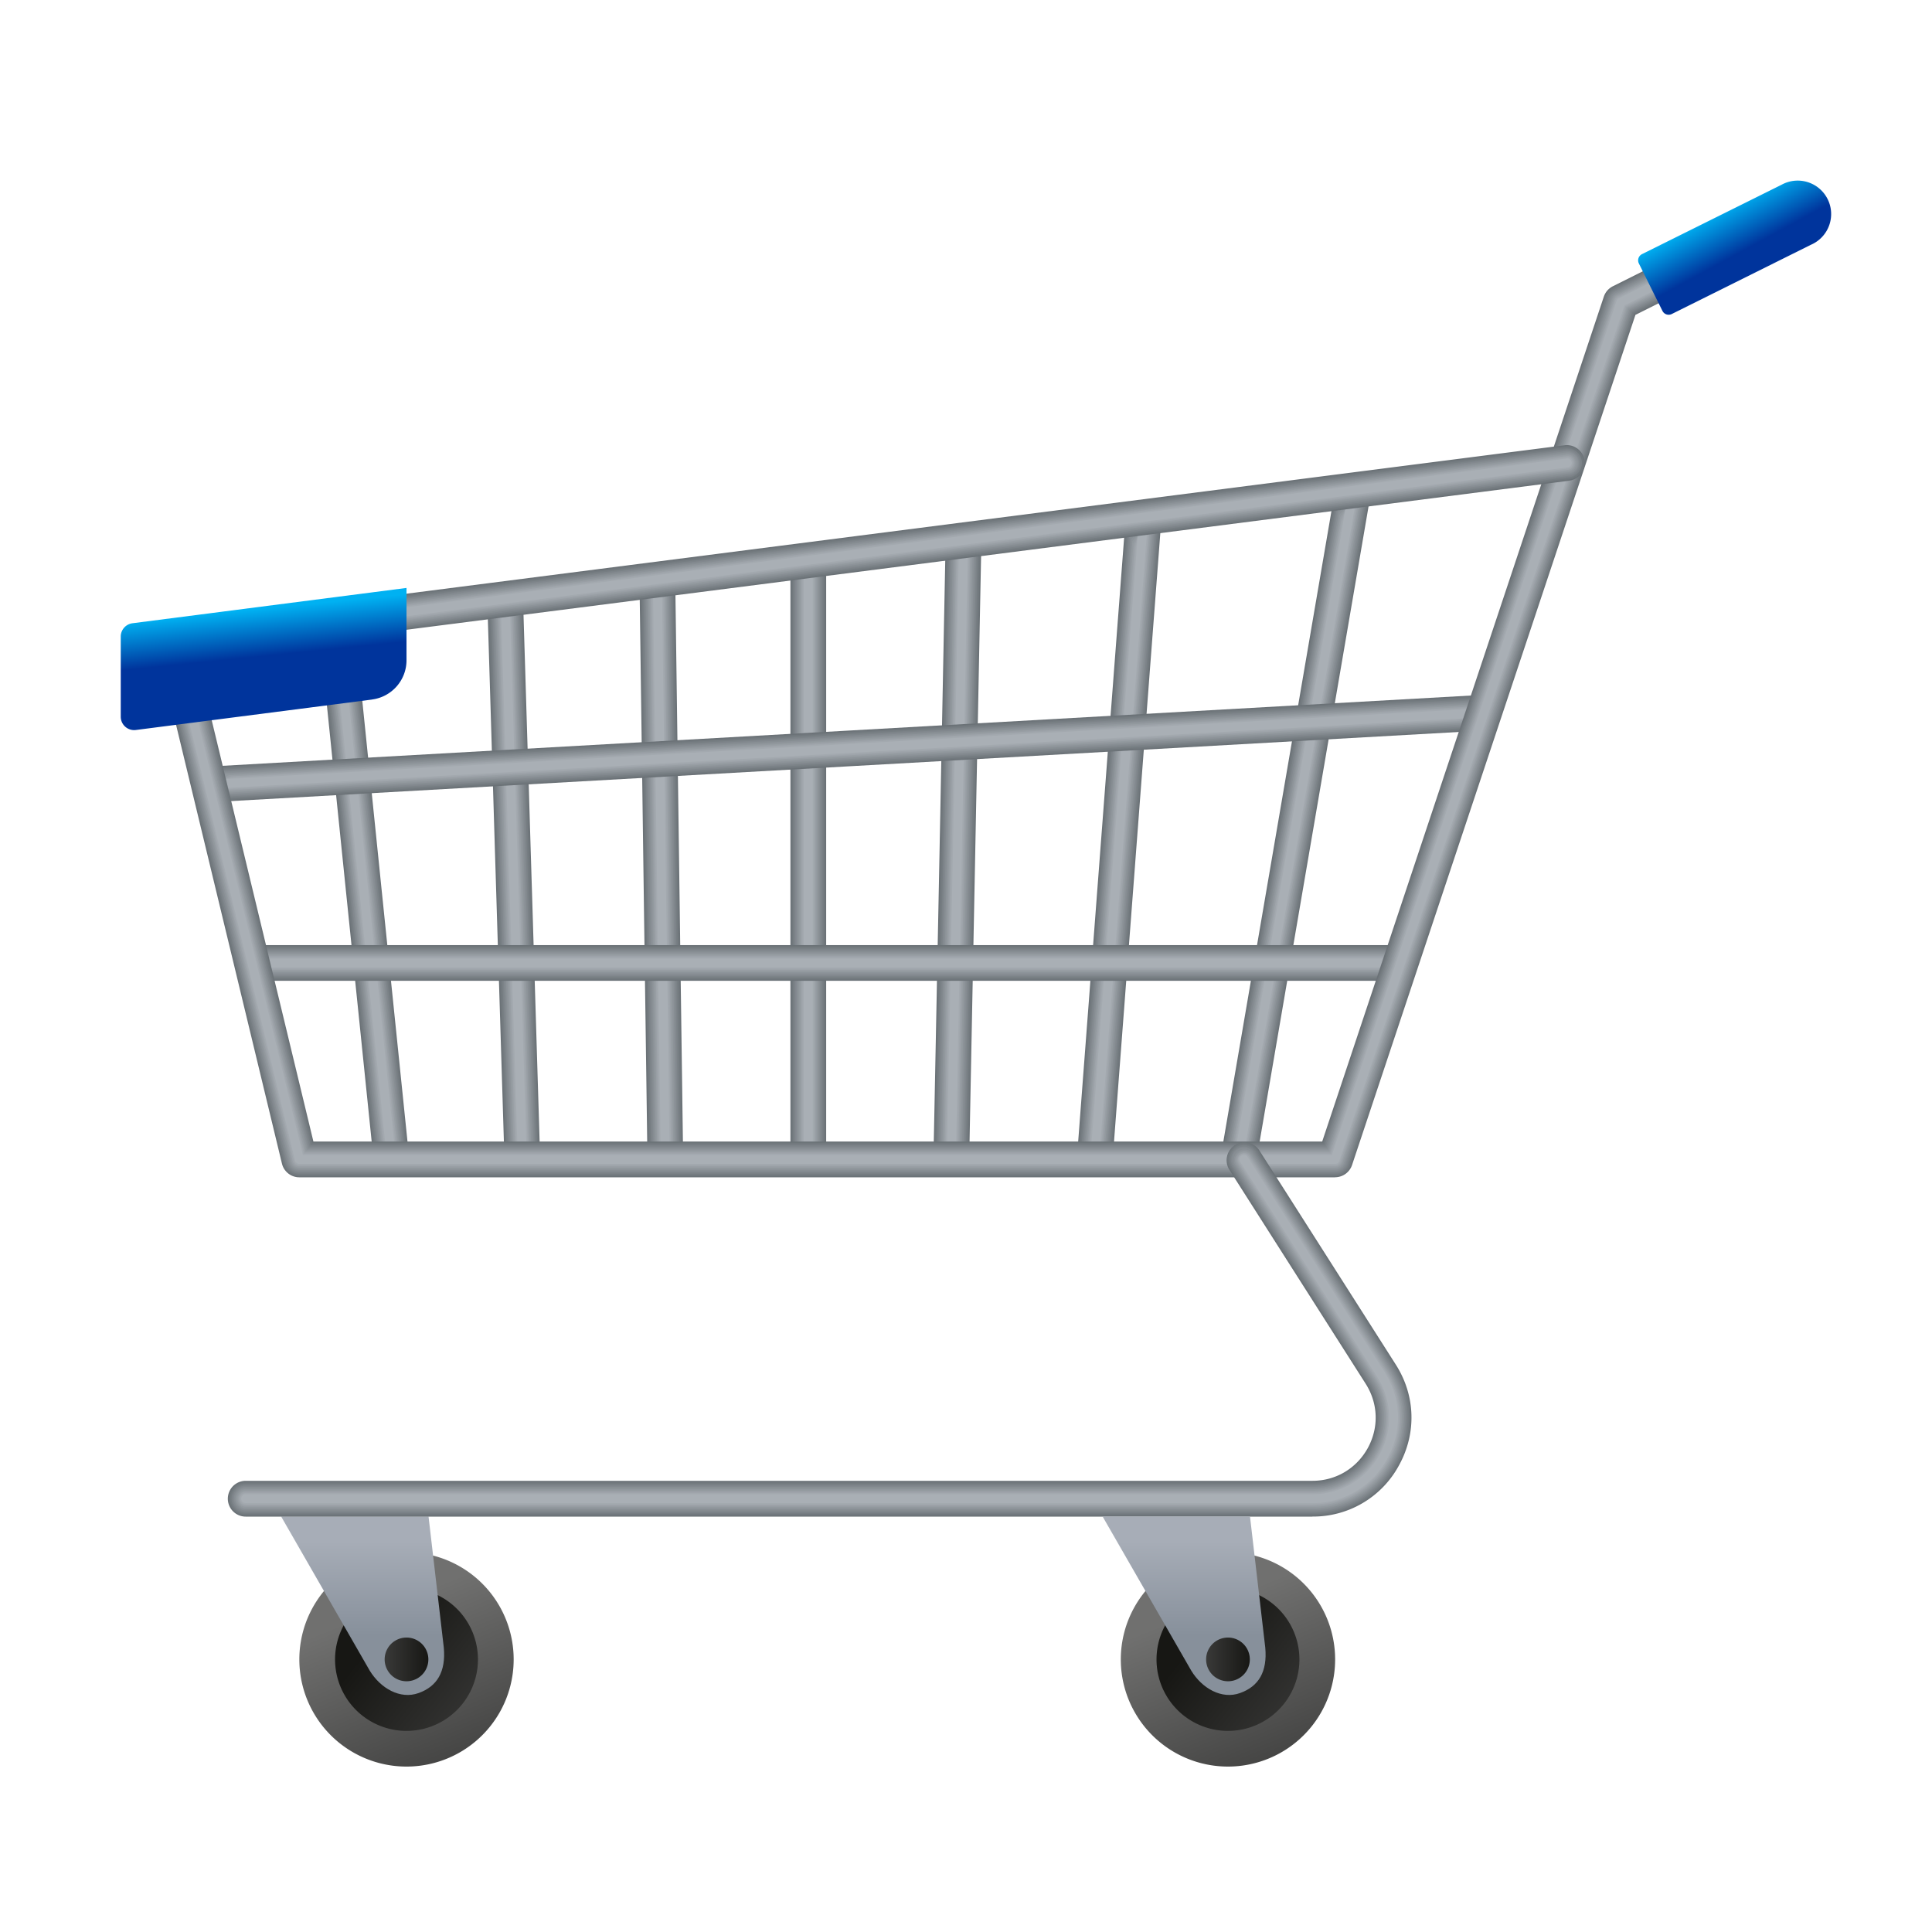 <svg width="32" height="32" viewBox="0 0 32 32" fill="none" xmlns="http://www.w3.org/2000/svg"><path d="M10.726 19.355l-.067-4.832-.066-4.831.296-.004.296-.004.066 4.832.066 4.831-.296.004-.295.004z" fill="#6B7277"/><path d="M10.62 9.685c.004 0 .276 0 .276.003l.27.02.065 4.808.065 4.749c0 .003-.002.09-.005.09-.004 0-.276 0-.276-.004l-.27-.02-.065-4.808-.065-4.749c0-.003.001-.09.005-.09z" fill="#71787D"/><path d="M10.647 9.678c.007 0 .255.002.255.01l.243.044.066 4.784.065 4.758c0 .007-.005.087-.013.088-.007 0-.255-.002-.255-.01l-.243-.044-.065-4.785-.066-4.757c0-.008.005-.088.013-.088z" fill="#767D82"/><path d="M10.674 9.67c.01 0 .235.007.235.018l.216.067.065 4.762.065 4.766c0 .01-.008.086-.019.086s-.235-.006-.236-.017l-.216-.068-.065-4.761-.065-4.766c0-.011.009-.086.02-.086z" fill="#7C8388"/><path d="M10.7 9.664c.014-.002.216.008.216.023l.189.091.065 4.738.065 4.774c0 .015-.011.085-.025.085-.015 0-.216-.009-.216-.023l-.19-.091-.065-4.738-.065-4.774c0-.016.012-.085.026-.085z" fill="#82888E"/><path d="M10.727 9.656c.018-.001.196.013.196.031l.162.115.065 4.714.066 4.783c0 .018-.015.083-.033.083-.018 0-.195-.013-.195-.03l-.163-.116-.064-4.714-.066-4.782c0-.018.014-.084.032-.084z" fill="#878E93"/><path d="M10.754 9.65c.021-.002.175.015.176.037l.136.14.065 4.69.066 4.791c0 .023-.018.082-.04.082-.021 0-.175-.016-.175-.038l-.136-.139-.065-4.69-.065-4.791c-.002-.023.016-.083.038-.083z" fill="#8D9399"/><path d="M10.78 9.642c.026-.002.156.02.156.045l.11.163.064 4.667.066 4.8c0 .025-.02.08-.046.08s-.155-.019-.155-.045l-.11-.162-.064-4.668-.066-4.799c0-.026.02-.08.046-.08z" fill="#92999E"/><path d="M10.808 9.635c.028-.002.135.022.135.052l.084.187.063 4.644.066 4.807c0 .03-.023.079-.053.08-.03 0-.135-.023-.135-.053l-.083-.186-.063-4.644-.067-4.808c0-.03.023-.078.053-.079z" fill="#989EA4"/><path d="M10.835 9.628c.031-.003.114.026.115.059l.057.21.063 4.62.066 4.816c0 .034-.026.077-.06.078-.034 0-.114-.026-.115-.059l-.057-.21-.063-4.62-.066-4.816c0-.034.026-.077.06-.078z" fill="#9EA4AA"/><path d="M10.861 9.621c.035-.003.095.028.095.066l.03.234.063 4.597.066 4.824c.001.037-.03.076-.066.076h-.001c-.037 0-.094-.029-.094-.066l-.03-.234-.063-4.597-.066-4.824c0-.037.03-.075.066-.076z" fill="#A3A9AF"/><path d="M11.021 19.425a.074.074 0 01-.074-.073l-.066-4.831-.066-4.831c0-.041.033-.075.073-.076.038-.003.074.032.075.073l.066 4.832.066 4.831c0 .04-.032.075-.072.075h-.002z" fill="#A9AFB5"/><path d="M13.684 9.263h-.592v10.088h.592V9.263z" fill="#6B7277"/><path d="M13.112 9.263a6.976 6.976 0 01.552 0v10.088a7.073 7.073 0 01-.552 0V9.263z" fill="#71787D"/><path d="M13.132 9.263a2.7 2.7 0 01.256-.014c.008 0 .255.006.255.014v10.088c0 .008-.248.014-.255.014-.008 0-.256-.006-.256-.014V9.263z" fill="#767D82"/><path d="M13.152 9.263c0-.011.225-.02.236-.02.011 0 .235.009.235.02v10.088c0 .011-.224.02-.235.02-.011 0-.236-.009-.236-.02V9.263z" fill="#7C8388"/><path d="M13.172 9.263c0-.015.2-.027.216-.027.015 0 .215.012.215.027v10.088c0 .015-.2.027-.215.027-.016 0-.216-.012-.216-.027V9.263z" fill="#82888E"/><path d="M13.193 9.263c0-.019.176-.034.195-.034.019 0 .195.015.195.034v10.088c0 .02-.176.034-.195.034-.02 0-.195-.015-.195-.034V9.263z" fill="#878E93"/><path d="M13.213 9.263c0-.022.153-.04.175-.04.022 0 .174.018.174.04v10.088c0 .023-.152.04-.174.04-.022 0-.175-.017-.175-.04V9.263z" fill="#8D9399"/><path d="M13.233 9.263c0-.026.129-.047.155-.047.026 0 .154.02.154.047v10.088c0 .026-.128.047-.154.047-.026 0-.155-.02-.155-.047V9.263z" fill="#92999E"/><path d="M13.254 9.263c0-.03.104-.054.134-.054.03 0 .134.024.134.054v10.088c0 .03-.105.054-.134.054-.03 0-.134-.024-.134-.054V9.263z" fill="#989EA4"/><path d="M13.274 9.263c0-.034.08-.06.114-.06s.114.027.114.06v10.088c0 .034-.08.06-.114.06s-.114-.027-.114-.06V9.263z" fill="#9EA4AA"/><path d="M13.294 9.263c0-.037.056-.067.094-.067.037 0 .094.03.094.067v10.088c0 .038-.057.068-.094.068s-.094-.03-.094-.068V9.263z" fill="#A3A9AF"/><path d="M13.388 19.425a.074.074 0 01-.074-.074V9.263a.074.074 0 01.148 0v10.088a.074.074 0 01-.074.074z" fill="#A9AFB5"/><path d="M8.36 19.36l-.144-4.676-.143-4.675.296-.01.296-.009.143 4.676.143 4.676-.296.01-.296.009z" fill="#6B7277"/><path d="M8.1 10c.004 0 .275-.005.275-.001l.27.015.143 4.653.14 4.592c0 .004 0 .091-.004.091-.003 0-.275.005-.275.002l-.27-.016-.143-4.652-.14-4.593c0-.003 0-.09.004-.09z" fill="#71787D"/><path d="M8.126 9.993c.008 0 .256-.002.256.005l.244.04.142 4.63.14 4.6a.335.335 0 01-.01.088c-.007 0-.256.002-.256-.005l-.244-.04-.142-4.629-.14-4.6c0-.007.003-.088.01-.089z" fill="#767D82"/><path d="M8.153 9.986c.011 0 .235.002.235.013l.217.064.142 4.605.141 4.61c0 .01-.006.086-.018.087-.01 0-.235-.002-.235-.013l-.217-.064-.141-4.606-.142-4.609c0-.01.007-.087.018-.087z" fill="#7C8388"/><path d="M8.18 9.978c.016 0 .215.006.215.02l.192.088.14 4.582.141 4.618c0 .015-.01.086-.024.086h-.001c-.015 0-.215-.005-.215-.02l-.191-.088-.14-4.582-.142-4.617c0-.016.01-.086.025-.087z" fill="#82888E"/><path d="M8.206 9.97h.001c.019 0 .194.01.195.028l.165.113.14 4.558.142 4.626c0 .019-.013.084-.031.085h-.001c-.019 0-.194-.01-.195-.028l-.165-.113-.14-4.558-.142-4.626c0-.018.013-.084.031-.084z" fill="#878E93"/><path d="M8.233 9.963h.001c.022 0 .174.013.175.035l.139.137.139 4.535.142 4.635c0 .022-.016.082-.038.083h-.002c-.021 0-.173-.013-.174-.035l-.139-.137-.14-4.535-.141-4.635c0-.022.015-.083.038-.083z" fill="#8D9399"/><path d="M8.26 9.956h.001c.026 0 .154.017.155.042l.112.161.138 4.512.142 4.642c.001.026-.018.081-.044.082h-.002c-.025 0-.154-.017-.154-.042l-.112-.162-.139-4.51-.142-4.644c0-.026.018-.08.044-.081z" fill="#92999E"/><path d="M8.286 9.948h.002c.029 0 .134.02.134.05l.087.186.137 4.487.142 4.651c0 .03-.021.08-.051.08h-.002c-.029 0-.134-.02-.134-.049l-.087-.186-.137-4.488-.142-4.65c-.001-.03.022-.08.051-.08z" fill="#989EA4"/><path d="M8.313 9.94h.002c.033 0 .113.025.114.057l.06.21.137 4.464.143 4.66c.001.033-.024.078-.058.079h-.002c-.033 0-.113-.024-.114-.057l-.06-.21-.137-4.464-.143-4.66c0-.033.025-.077.058-.079z" fill="#9EA4AA"/><path d="M8.34 9.933h.002c.036 0 .093.028.094.064l.035.235.136 4.44.143 4.667c.001.038-.028.077-.065.078h-.003c-.036 0-.092-.028-.094-.065l-.034-.234-.136-4.44-.143-4.668c-.001-.037.028-.076.065-.077z" fill="#A3A9AF"/><path d="M8.655 19.425a.074.074 0 01-.074-.071l-.143-4.676-.143-4.676a.074.074 0 01.072-.076h.002c.04 0 .073.032.074.071l.143 4.676.143 4.676a.074.074 0 01-.071.076h-.003z" fill="#A9AFB5"/><path d="M6.2 19.333l-.464-4.516-.463-4.516.59-.039.462 4.516.464 4.516-.59.04z" fill="#6B7277"/><path d="M5.3 10.293c.003 0 .114-.005.115-.001l.43.01.436 4.239.026.26.452 4.406a.75.75 0 01.003.095c-.004 0-.112.004-.112 0l-.435-.01-.434-4.236-.028-.262-.45-4.405a.76.76 0 01-.004-.096z" fill="#71787D"/><path d="M5.325 10.285c.008 0 .112-.002.113.006l.392.052.433 4.223.026.257.451 4.394c0 .008.004.093-.004.094h-.001c-.007 0-.108 0-.108-.006l-.396-.053-.433-4.22-.027-.26-.45-4.393c0-.008-.003-.094.004-.094z" fill="#767D82"/><path d="M5.351 10.276c.012.002.108.002.11.013l.353.094.432 4.208.026.255.45 4.381c0 .012 0 .092-.011.093h-.002c-.01 0-.104-.003-.105-.013l-.357-.095-.43-4.205-.027-.258-.45-4.38c0-.011 0-.092.011-.093z" fill="#7C8388"/><path d="M5.377 10.268c.016.001.104.005.106.02l.315.135.43 4.193.026.253.448 4.369c.002.014-.003.089-.017.09h-.002c-.014 0-.1-.006-.101-.02l-.318-.137-.43-4.19-.026-.255-.448-4.368c-.002-.015.002-.09.017-.09z" fill="#82888E"/><path d="M5.403 10.26c.02.002.1.008.103.026l.276.177.429 4.179.025.25.447 4.356c.002.018-.007.087-.025.088h-.002c-.018 0-.096-.01-.098-.027l-.279-.178-.427-4.175-.026-.253-.447-4.355c-.002-.018.006-.088.024-.089z" fill="#878E93"/><path d="M5.43 10.251c.022.003.096.012.098.034l.237.218.427 4.164.026.247.445 4.344c.002.023-.01.086-.031.087h-.003c-.021 0-.092-.013-.094-.033l-.239-.221-.427-4.16-.026-.25-.445-4.343c-.002-.022.01-.086.031-.087z" fill="#8D9399"/><path d="M5.455 10.242c.028.004.093.015.096.04l.198.26.426 4.15.025.244.444 4.332c.003.026-.012.083-.038.085h-.004c-.024 0-.087-.016-.09-.04l-.2-.264-.425-4.144-.026-.247-.444-4.33c-.002-.026.013-.084.038-.086z" fill="#92999E"/><path d="M5.481 10.234c.031.003.09.018.092.048l.16.302.424 4.134.025.242.443 4.319c.003.03-.016.082-.046.084h-.003c-.029 0-.084-.02-.087-.048l-.162-.305-.423-4.13-.024-.245-.444-4.317c-.002-.03.016-.082.045-.084z" fill="#989EA4"/><path d="M5.507 10.226c.035.004.086.021.089.054l.12.343.423 4.12.025.239.442 4.306c.003.034-.019.08-.052.083H6.55c-.032 0-.08-.023-.084-.055l-.122-.346-.423-4.116-.024-.242-.442-4.304c-.003-.034.02-.08.052-.082z" fill="#9EA4AA"/><path d="M5.534 10.217c.038.004.08.024.085.061l.082.385.421 4.104.024.237.441 4.294c.004.037-.022.078-.06.08h-.004c-.035 0-.076-.026-.08-.061l-.083-.388-.42-4.1-.025-.24-.44-4.292c-.004-.037.022-.077.059-.08z" fill="#A3A9AF"/><path d="M6.497 19.387a.078.078 0 01-.077-.068l-.463-4.516-.463-4.517a.071.071 0 01.065-.078c.043.006.078.029.082.069l.463 4.516.464 4.516a.071.071 0 01-.067.079h-.004z" fill="#A9AFB5"/><path d="M16.05 19.357l-.296-.006-.296-.006.103-5.2.102-5.2.296.006.296.006-.103 5.2-.102 5.2z" fill="#6B7277"/><path d="M15.952 8.951c0-.003.271 0 .275 0h.001a.59.59 0 01.005.086l-.1 5.12-.103 5.177-.269.017c0 .004-.271.001-.275.001a.588.588 0 01-.006-.087l.1-5.12.102-5.176.27-.018z" fill="#71787D"/><path d="M15.945 8.95a3.5 3.5 0 01.256-.008c.007 0 .012.08.012.086l-.1 5.128-.102 5.154-.243.041c0 .007-.248.009-.255.009a.312.312 0 01-.013-.086l.1-5.128.102-5.154.243-.041z" fill="#767D82"/><path d="M15.939 8.95c0-.01.224-.015.235-.015.01 0 .018.074.018.086l-.1 5.135-.101 5.13-.217.065c0 .01-.224.016-.235.016-.01 0-.019-.074-.019-.086l.101-5.135.102-5.13.216-.065z" fill="#7C8388"/><path d="M15.931 8.95c0-.014.201-.022.215-.022.015 0 .026.069.026.084l-.1 5.144-.101 5.107-.19.089c0 .015-.2.022-.215.022-.015 0-.026-.068-.026-.084l.101-5.143.1-5.108.19-.088z" fill="#82888E"/><path d="M15.925 8.95c0-.018.176-.029.195-.029.02 0 .033.064.033.083l-.101 5.152-.1 5.084-.164.112c0 .019-.177.03-.195.03h-.001c-.018 0-.032-.064-.032-.083l.101-5.152.1-5.084.164-.112z" fill="#878E93"/><path d="M15.918 8.95c.001-.022.153-.037.175-.037h.001c.022.001.04.06.039.082l-.102 5.16-.1 5.06-.137.137c0 .022-.152.037-.174.037h-.002c-.021 0-.039-.06-.038-.082l.102-5.16.1-5.06.136-.137z" fill="#8D9399"/><path d="M15.911 8.95c.001-.025.13-.044.155-.044h.001c.026 0 .046.055.046.08l-.102 5.169-.099 5.038-.11.16c-.001.025-.13.044-.155.044h-.001c-.026 0-.046-.055-.046-.08l.102-5.169.099-5.038.11-.16z" fill="#92999E"/><path d="M15.905 8.95c0-.029.105-.05.134-.05h.001c.03 0 .053.048.052.079l-.101 5.175-.1 5.015-.084.184c0 .029-.104.05-.134.05h-.001c-.03 0-.053-.048-.052-.078l.102-5.176.098-5.015.085-.184z" fill="#989EA4"/><path d="M15.898 8.95c0-.032.08-.058.114-.058h.001c.033 0 .06.045.059.078l-.102 5.184-.098 4.992-.058.208c0 .032-.081.058-.114.058h-.002c-.033-.001-.059-.045-.058-.079l.102-5.183.098-4.992.058-.208z" fill="#9EA4AA"/><path d="M15.891 8.95c0-.037.058-.066.094-.066h.002c.037.001.066.04.066.077l-.103 5.192-.097 4.968-.032.231c0 .037-.057.065-.094.065h-.001c-.037 0-.067-.04-.066-.077l.102-5.191.098-4.968.031-.231z" fill="#A3A9AF"/><path d="M15.754 19.425h-.002a.074.074 0 01-.072-.076l.102-5.2.103-5.2c0-.04.034-.072.074-.072h.002c.04 0 .072.035.072.076l-.103 5.2-.102 5.2c0 .04-.034.072-.074.072z" fill="#A9AFB5"/><path d="M18.416 19.374l-.59-.045.405-5.327.406-5.328.59.045-.406 5.328-.405 5.327z" fill="#6B7277"/><path d="M19.201 8.71c.004.001 0 .09 0 .093l-.398 5.22-.018.243-.386 5.066-.428.008c0 .003-.114-.002-.118-.002h-.001c-.004-.001 0-.09 0-.093l.398-5.22.018-.243.386-5.066.428-.008c0-.003.114.003.118.003h.001z" fill="#71787D"/><path d="M19.175 8.702c.007 0 .007.084.006.091L18.785 14l-.019.244-.384 5.048-.388.051c0 .007-.107.005-.114.005h-.002a.345.345 0 01-.006-.092l.396-5.205.019-.244.384-5.049.388-.05c0-.008.107-.005.114-.005h.002z" fill="#767D82"/><path d="M19.148 8.693c.012.001.015.08.014.09l-.396 5.193-.018.243-.383 5.03-.349.095c0 .01-.099.011-.11.011h-.002c-.01 0-.014-.079-.013-.09l.396-5.192.018-.244.383-5.03.349-.094c0-.011.099-.012.11-.012h.002z" fill="#7C8388"/><path d="M19.122 8.684c.015.001.021.074.02.089l-.395 5.178-.018.243-.381 5.013-.31.138c-.001.014-.09.019-.105.019h-.002c-.015-.002-.021-.074-.02-.09l.395-5.177.018-.244.381-5.012.31-.138c.001-.014.091-.02.105-.02h.002z" fill="#82888E"/><path d="M19.096 8.675c.018.002.028.07.027.088l-.393 5.164-.019.244-.38 4.995-.27.181c-.001.018-.083.026-.1.026h-.003c-.019-.002-.029-.07-.028-.088l.394-5.164.018-.244.38-4.995.27-.18c.002-.019.084-.027.1-.027h.004z" fill="#878E93"/><path d="M19.07 8.666c.021.002.035.064.033.087l-.392 5.15-.019.245-.379 4.976-.23.224c-.002.021-.076.033-.096.033h-.004c-.022-.001-.035-.064-.034-.086l.393-5.15.018-.245.38-4.976.23-.225c.002-.021.075-.033.096-.033h.003z" fill="#8D9399"/><path d="M19.043 8.658c.026.002.043.059.041.085l-.392 5.137-.018.245-.378 4.958-.191.268c-.002.024-.067.04-.092.04h-.004c-.026-.002-.042-.06-.04-.085l.391-5.138.018-.244.378-4.958.191-.268c.002-.025.068-.04.092-.04h.004z" fill="#92999E"/><path d="M19.017 8.649c.03.002.05.054.047.083l-.39 5.124-.019.244-.376 4.94-.152.311c-.002.029-.06.047-.087.047h-.005c-.03-.002-.05-.054-.047-.084l.39-5.123.019-.244.376-4.94.152-.311c.002-.029.06-.047.087-.047h.005z" fill="#989EA4"/><path d="M18.99 8.64c.034.003.057.049.055.082l-.39 5.11-.018.245L18.262 19l-.113.354c-.002.032-.051.054-.082.054h-.005c-.033-.003-.057-.049-.055-.082l.39-5.11.019-.245.375-4.923.112-.354c.002-.032.052-.054.083-.054h.005z" fill="#9EA4AA"/><path d="M18.964 8.631c.037.003.064.044.062.081l-.389 5.096-.018.245-.374 4.905-.073.397c-.003.035-.044.061-.078.061h-.006c-.036-.003-.064-.044-.061-.08l.388-5.097.019-.245.374-4.904.073-.398c.002-.035.043-.06.078-.06h.005z" fill="#A3A9AF"/><path d="M18.12 19.425h-.006a.075.075 0 01-.067-.08l.405-5.327.406-5.327a.075.075 0 01.074-.068h.006c.04.004.071.038.068.08L18.6 14.03l-.406 5.327a.075.075 0 01-.074.068z" fill="#A9AFB5"/><path d="M20.778 19.401l-.583-.1.95-5.54.95-5.54.584.1-.95 5.541-.95 5.54z" fill="#6B7277"/><path d="M22.654 8.311a.739.739 0 01-.01.09l-.931 5.434-.044.255-.904 5.269-.426-.033c0 .003-.11-.013-.114-.013h-.005a.74.74 0 01.01-.091l.932-5.434.044-.254.903-5.27.427.033c0-.004.113.014.118.014z" fill="#71787D"/><path d="M22.628 8.3a.33.33 0 01-.002.09l-.929 5.419-.044.254-.9 5.253-.392.014c-.002.006-.103-.005-.11-.005l-.006-.001a.33.33 0 01.002-.09l.93-5.419.043-.254.901-5.253.392-.014a.521.521 0 01.115.006z" fill="#767D82"/><path d="M22.603 8.289c.01.002.007.078.005.09l-.927 5.402-.044.255-.898 5.237-.356.06c-.002.01-.096.002-.105.002h-.007c-.01-.002-.007-.079-.005-.09l.927-5.403.044-.255.898-5.236.356-.061c.002-.011.1-.003.112-.001z" fill="#7C8388"/><path d="M22.578 8.278c.015.002.014.073.012.088l-.925 5.389-.044.255-.895 5.22-.322.108c-.002.013-.088.01-.1.01l-.008-.002c-.015-.002-.014-.073-.012-.088l.925-5.389.044-.255.895-5.22.322-.108c.001-.014.09-.01.108-.008z" fill="#82888E"/><path d="M22.552 8.266c.019.003.022.07.02.088l-.922 5.374-.044.255-.893 5.203-.286.155c-.002.017-.08.017-.096.017-.002 0-.006 0-.009-.002-.018-.002-.022-.07-.019-.088l.922-5.373.044-.255.892-5.203.286-.155c.003-.018.084-.018.105-.016z" fill="#878E93"/><path d="M22.527 8.255c.022.004.03.066.025.088l-.919 5.359-.044.255-.89 5.187-.25.201c-.004.02-.074.024-.093.024h-.009c-.022-.004-.03-.066-.025-.089l.919-5.358.044-.256.89-5.186.25-.202c.004-.021.077-.026.102-.023z" fill="#8D9399"/><path d="M22.502 8.244c.025.004.037.061.032.087l-.916 5.343-.044.257-.887 5.17-.216.248c-.004.023-.067.031-.088.031l-.01-.001c-.025-.004-.037-.062-.033-.088l.917-5.343.044-.256.886-5.17.216-.248c.005-.025.069-.034.099-.03z" fill="#92999E"/><path d="M22.476 8.233c.03.005.044.057.04.087l-.914 5.327-.044.256-.884 5.154-.18.295c-.005.026-.06.04-.085.04l-.011-.002c-.03-.005-.044-.057-.04-.087l.914-5.327.044-.257.884-5.153.18-.296c.006-.029.062-.041.096-.037z" fill="#989EA4"/><path d="M22.45 8.221c.033.006.053.054.047.087l-.912 5.313-.044.256-.881 5.137-.146.343c-.005.03-.052.046-.08.046-.004 0-.008 0-.012-.002-.032-.005-.052-.053-.046-.086l.912-5.313.043-.257.882-5.136.145-.343c.006-.032.055-.049.093-.045z" fill="#9EA4AA"/><path d="M22.425 8.21c.036.007.06.05.053.086l-.908 5.297-.044.257-.878 5.12-.11.39c-.006.032-.046.053-.077.053h-.012c-.036-.007-.06-.05-.054-.087l.91-5.297.043-.257.878-5.12.11-.39c.007-.035.047-.057.09-.052z" fill="#A3A9AF"/><path d="M20.487 19.425l-.013-.001a.075.075 0 01-.06-.086l.95-5.54.95-5.539c.008-.04.04-.065.086-.06.04.007.067.045.06.086l-.95 5.54-.95 5.539a.076.076 0 01-.073.061z" fill="#A9AFB5"/><path d="M6.733 29.26a1.775 1.775 0 100-3.55 1.775 1.775 0 000 3.55z" fill="url(#prefix__prefix__paint0_linear_19133_194)"/><path d="M20.339 29.26a1.775 1.775 0 100-3.55 1.775 1.775 0 000 3.55z" fill="url(#prefix__prefix__paint1_linear_19133_194)"/><path d="M6.733 28.669a1.183 1.183 0 100-2.367 1.183 1.183 0 000 2.367z" fill="url(#prefix__prefix__paint2_linear_19133_194)"/><path d="M20.339 28.669a1.183 1.183 0 100-2.367 1.183 1.183 0 000 2.367z" fill="url(#prefix__prefix__paint3_linear_19133_194)"/><path d="M23 15.654H4.235v.591H23v-.591z" fill="#6B7277"/><path d="M4.234 15.674H23a6.881 6.881 0 010 .551H4.234a6.976 6.976 0 010-.551z" fill="#71787D"/><path d="M4.234 15.694H23c.008 0 .014.248.014.256 0 .007-.006.255-.014.255H4.234a2.7 2.7 0 01-.014-.255c0-.008.007-.256.014-.256z" fill="#767D82"/><path d="M4.234 15.714H23c.011 0 .02.224.02.236 0 .01-.009.235-.02.235H4.234a1.56 1.56 0 01-.02-.235c0-.012.008-.236.02-.236z" fill="#7C8388"/><path d="M4.234 15.734H23c.015 0 .026.2.026.216 0 .015-.011.215-.026.215H4.234c-.015 0-.027-.2-.027-.215 0-.016.012-.216.027-.216z" fill="#82888E"/><path d="M4.234 15.754H23c.019 0 .034.177.034.196 0 .019-.015.195-.034.195H4.234c-.02 0-.034-.176-.034-.195 0-.02.015-.196.034-.196z" fill="#878E93"/><path d="M4.234 15.775H23c.022 0 .04.153.04.175 0 .022-.018.174-.04.174H4.234c-.023 0-.04-.152-.04-.174 0-.022.018-.175.04-.175z" fill="#8D9399"/><path d="M4.234 15.795H23c.026 0 .047.129.047.155 0 .026-.02.154-.047.154H4.234c-.026 0-.048-.128-.048-.154 0-.026.022-.155.048-.155z" fill="#92999E"/><path d="M4.234 15.815H23c.03 0 .054.105.054.135 0 .03-.024.134-.054.134H4.234c-.03 0-.054-.105-.054-.134 0-.03.024-.135.054-.135z" fill="#989EA4"/><path d="M4.234 15.835H23c.034 0 .06.08.06.115 0 .033-.027.114-.06.114H4.234c-.034 0-.06-.08-.06-.114s.027-.114.06-.114z" fill="#9EA4AA"/><path d="M4.234 15.856H23c.037 0 .067.056.067.094 0 .037-.03.094-.067.094H4.234c-.038 0-.068-.057-.068-.094 0-.038.03-.094.068-.094z" fill="#A3A9AF"/><path d="M23 16.024H4.235a.074.074 0 010-.148H23a.074.074 0 010 .148z" fill="#A9AFB5"/><path d="M3.495 13.287l-.033-.59 10.516-.592 10.516-.592.034.59-10.516.592-10.517.592z" fill="#6B7277"/><path d="M24.502 11.54c0 .004.004.114 0 .114l-.015.432-10.243.576-.254.014-10.414.586c-.004 0-.088.002-.089-.002 0-.003-.003-.113 0-.114l.016-.432 10.243-.576.253-.014 10.416-.586c.004 0 .087-.002.087.002z" fill="#71787D"/><path d="M24.51 11.566c.001.007 0 .11-.007.11l-.058.392-10.226.575-.251.014-10.402.586c-.008 0-.087-.002-.087-.01 0-.006 0-.11.007-.11l.058-.391 10.227-.576.25-.014 10.404-.585c.006.001.085.002.085.01z" fill="#767D82"/><path d="M24.519 11.593c0 .01-.003.106-.014.106l-.1.351-10.21.574-.248.015-10.39.584c-.011 0-.085-.005-.086-.015 0-.011.003-.106.014-.107l.1-.35 10.21-.575.248-.014 10.391-.584c.01 0 .084.004.085.015z" fill="#7C8388"/><path d="M24.527 11.62c0 .014-.006.102-.021.102l-.143.31-10.193.573-.246.014-10.376.585h-.002c-.014 0-.082-.008-.083-.023 0-.015.006-.102.021-.103l.143-.31 10.194-.573.244-.014 10.379-.584c.012.001.082.008.083.022z" fill="#82888E"/><path d="M24.535 11.646c.002.018-.009.099-.028.1l-.184.268-10.177.573-.243.014-10.364.582h-.002c-.018 0-.081-.01-.082-.028-.002-.019.01-.1.028-.1l.185-.27 10.177-.572.241-.013 10.367-.584c.016.002.081.012.082.03z" fill="#878E93"/><path d="M24.544 11.672c0 .022-.013.095-.035.096l-.227.228-10.16.572-.24.014-10.353.582h-.002c-.022 0-.08-.014-.081-.036-.001-.022.013-.095.035-.096l.227-.228 10.16-.572.24-.013 10.353-.583c.02.002.082.014.083.036z" fill="#8D9399"/><path d="M24.552 11.699c.001.026-.016.09-.042.092l-.27.187-10.143.571-.237.014-10.34.581h-.003c-.025 0-.078-.017-.079-.042-.001-.026.016-.091.042-.093l.27-.187 10.143-.57.236-.014 10.341-.581c.023 0 .08.016.082.042z" fill="#92999E"/><path d="M24.56 11.725c.002.03-.019.087-.049.089l-.312.147-10.127.57-.233.012-10.328.582h-.003c-.029 0-.076-.02-.078-.05-.002-.03.019-.087.049-.089l.312-.146 10.127-.57.234-.013 10.328-.582c.026.002.078.02.08.05z" fill="#989EA4"/><path d="M24.568 11.752c.002.033-.022.083-.056.085l-.354.106-10.11.568-.231.013-10.316.58h-.003c-.032 0-.075-.023-.077-.055-.001-.034.023-.083.057-.086l.353-.105 10.111-.569.23-.013 10.317-.58c.03.001.078.023.08.056z" fill="#9EA4AA"/><path d="M24.577 11.778c.002.037-.026.08-.063.082l-.396.065-10.094.568-.229.013-10.302.58h-.004c-.036 0-.073-.027-.075-.063-.003-.037.025-.08.063-.082l.396-.066 10.094-.568.227-.013 10.304-.58c.033.003.076.027.079.064z" fill="#A3A9AF"/><path d="M3.479 13.066a.074.074 0 01-.074-.07.074.074 0 01.07-.078l10.516-.592 10.515-.591c.037.002.076.03.078.07a.075.075 0 01-.07.078L14 12.474l-10.516.592H3.48z" fill="#A9AFB5"/><path d="M7.098 25.119H4.657l1.467 2.552c.177.29.502.482.81.371.307-.11.452-.354.417-.75l-.253-2.173z" fill="url(#prefix__prefix__paint4_linear_19133_194)"/><path d="M22.113 19.5H4.958a.296.296 0 01-.288-.227L2.6 10.695a.297.297 0 01.218-.358.3.3 0 01.357.219l2.016 8.351H21.9l4.665-13.995a.298.298 0 01.148-.17l2.367-1.184a.296.296 0 01.264.53l-2.256 1.127-4.694 14.082a.297.297 0 01-.282.202z" fill="#6B7277"/><path d="M22.114 19.479H4.958a.276.276 0 01-.268-.211L2.62 10.69a.275.275 0 01.203-.332.277.277 0 01.332.203l2.02 8.367h16.74l4.67-14.01a.276.276 0 01.138-.159l2.366-1.183a.276.276 0 11.247.493l-2.264 1.132-4.697 14.09a.275.275 0 01-.261.188z" fill="#71787D"/><path d="M22.114 19.459H4.958a.256.256 0 01-.249-.196l-2.07-8.578a.256.256 0 01.497-.12l2.023 8.383h16.77l4.675-14.024a.258.258 0 01.128-.147l2.366-1.184a.255.255 0 11.229.457l-2.272 1.136-4.7 14.097a.254.254 0 01-.241.176z" fill="#767D82"/><path d="M22.113 19.439H4.958a.236.236 0 01-.23-.18l-2.07-8.579a.236.236 0 01.458-.11l2.027 8.398h16.8l4.68-14.037a.234.234 0 01.118-.136l2.366-1.183a.235.235 0 11.21.42l-2.279 1.14-4.701 14.105a.235.235 0 01-.224.162z" fill="#7C8388"/><path d="M22.113 19.419H4.958a.216.216 0 01-.21-.165l-2.07-8.578a.215.215 0 11.418-.1l2.031 8.413h16.831l4.684-14.05a.213.213 0 01.108-.125l2.366-1.183a.215.215 0 11.192.385l-2.286 1.143-4.705 14.114a.215.215 0 01-.204.146z" fill="#82888E"/><path d="M22.114 19.398H4.958a.194.194 0 01-.19-.149l-2.07-8.577a.195.195 0 01.38-.092l2.033 8.428h16.862L26.66 4.943a.196.196 0 01.098-.113l2.366-1.183a.195.195 0 11.174.349l-2.293 1.148-4.707 14.12a.195.195 0 01-.185.134z" fill="#878E93"/><path d="M22.114 19.378H4.958a.175.175 0 01-.17-.134l-2.07-8.578a.174.174 0 01.129-.21.174.174 0 01.21.129l2.039 8.444h16.892L26.681 4.95a.172.172 0 01.087-.1l2.366-1.184a.174.174 0 11.157.313l-2.302 1.15-4.71 14.13a.174.174 0 01-.165.119z" fill="#8D9399"/><path d="M22.114 19.358H4.958a.154.154 0 01-.15-.119l-2.07-8.578a.154.154 0 01.113-.186.155.155 0 01.187.114l2.042 8.46h16.922L26.7 4.957a.152.152 0 01.077-.09l2.366-1.182a.153.153 0 01.207.069.154.154 0 01-.069.207l-2.309 1.155-4.712 14.136a.153.153 0 01-.146.106z" fill="#92999E"/><path d="M22.113 19.338H4.958a.134.134 0 01-.13-.103l-2.071-8.578a.134.134 0 01.098-.162.133.133 0 01.162.099l2.046 8.474h16.953l4.702-14.105a.133.133 0 01.067-.078l2.366-1.183a.133.133 0 01.18.06.134.134 0 01-.06.18L26.957 5.1 22.24 19.245a.131.131 0 01-.127.093z" fill="#989EA4"/><path d="M22.113 19.317H4.958a.114.114 0 01-.111-.087l-2.07-8.578a.114.114 0 11.22-.054l2.05 8.49h16.984l4.707-14.12a.114.114 0 01.057-.065l2.366-1.184a.114.114 0 01.102.204L26.94 5.087 22.222 19.24a.115.115 0 01-.109.078z" fill="#9EA4AA"/><path d="M22.114 19.297H4.958a.093.093 0 01-.091-.072l-2.07-8.578a.094.094 0 01.182-.044l2.053 8.506h17.014l4.71-14.133a.09.09 0 01.048-.055l2.367-1.183a.093.093 0 01.126.042.094.094 0 01-.043.126l-2.33 1.166-4.722 14.16a.093.093 0 01-.088.065z" fill="#A3A9AF"/><path d="M22.114 19.277H4.958a.073.073 0 01-.072-.056l-2.07-8.578a.072.072 0 01.054-.09.07.07 0 01.089.055l2.058 8.521H22.06l4.716-14.147a.068.068 0 01.038-.042l2.366-1.183a.072.072 0 01.099.033.073.073 0 01-.033.099l-2.339 1.17-4.723 14.168a.074.074 0 01-.07.05z" fill="#A9AFB5"/><path d="M2.887 10.921a.296.296 0 01-.037-.59l23.072-2.957a.296.296 0 01.075.587L2.925 10.919a.276.276 0 01-.038.002z" fill="#6B7277"/><path d="M2.887 10.901a.276.276 0 01-.035-.549l23.072-2.958a.275.275 0 11.07.547L2.922 10.899a.249.249 0 01-.035.002z" fill="#71787D"/><path d="M2.887 10.881a.256.256 0 01-.032-.509l23.071-2.958a.256.256 0 01.064.507L2.92 10.88a.288.288 0 01-.033.002z" fill="#767D82"/><path d="M2.887 10.86a.236.236 0 01-.03-.468L25.93 7.435a.235.235 0 11.06.466L2.916 10.86a.255.255 0 01-.03.002z" fill="#7C8388"/><path d="M2.887 10.84a.215.215 0 01-.027-.428l23.072-2.958a.214.214 0 01.24.186.215.215 0 01-.186.241L2.914 10.84a.21.21 0 01-.027.002z" fill="#82888E"/><path d="M2.887 10.82a.195.195 0 01-.025-.388l23.072-2.958a.193.193 0 01.218.169.195.195 0 01-.168.218L2.912 10.819a.181.181 0 01-.025.002z" fill="#878E93"/><path d="M2.887 10.8a.175.175 0 01-.022-.349l23.072-2.957a.175.175 0 11.044.347L2.91 10.799l-.023.001z" fill="#8D9399"/><path d="M2.887 10.78a.154.154 0 01-.02-.308L25.94 7.514c.084-.014.162.05.173.134a.155.155 0 01-.134.173L2.907 10.779h-.02z" fill="#92999E"/><path d="M2.887 10.76a.134.134 0 01-.017-.268l23.072-2.958c.073-.014.141.042.15.116a.134.134 0 01-.116.15L2.905 10.76h-.018z" fill="#989EA4"/><path d="M2.887 10.74a.114.114 0 01-.014-.228l23.072-2.958c.061-.012.12.037.127.099a.114.114 0 01-.098.128L2.902 10.739h-.015z" fill="#9EA4AA"/><path d="M2.887 10.72a.094.094 0 01-.093-.083.094.094 0 01.081-.105l23.072-2.958c.05-.011.099.03.105.082a.094.094 0 01-.081.105L2.899 10.719h-.012z" fill="#A3A9AF"/><path d="M2.887 10.7a.074.074 0 01-.073-.065.074.074 0 01.064-.083l23.071-2.958c.04-.01.078.024.083.064a.074.074 0 01-.064.083L2.897 10.699h-.01z" fill="#A9AFB5"/><path d="M21.737 25.12H4.07a.296.296 0 010-.593h17.667c.388 0 .73-.203.918-.543.186-.34.173-.738-.036-1.066l-2.265-3.556a.296.296 0 01.498-.318l2.266 3.557c.327.511.347 1.136.055 1.667a1.615 1.615 0 01-1.436.851z" fill="#6B7277"/><path d="M21.737 25.099H4.07a.275.275 0 110-.551h17.667c.395 0 .745-.207.936-.554.19-.347.176-.753-.036-1.086L20.37 19.35a.275.275 0 11.465-.296l2.265 3.557c.323.506.343 1.122.055 1.648a1.6 1.6 0 01-1.42.839z" fill="#71787D"/><path d="M21.737 25.079H4.07a.255.255 0 110-.511h17.667c.402 0 .76-.212.953-.564.194-.353.18-.767-.037-1.107l-2.265-3.556a.255.255 0 01.43-.275l2.266 3.557c.319.499.339 1.108.053 1.626-.284.52-.808.83-1.4.83z" fill="#767D82"/><path d="M21.737 25.059H4.07a.235.235 0 110-.471h17.666c.41 0 .774-.215.971-.575a1.09 1.09 0 00-.037-1.127l-2.266-3.557a.235.235 0 11.397-.252l2.266 3.556c.314.494.333 1.094.052 1.606-.281.513-.798.82-1.383.82z" fill="#7C8388"/><path d="M21.737 25.039H4.07a.215.215 0 110-.431h17.666c.418 0 .787-.219.988-.585a1.111 1.111 0 00-.038-1.148l-2.265-3.556a.215.215 0 01.362-.232l2.266 3.557c.31.487.33 1.08.052 1.585-.277.507-.787.81-1.365.81z" fill="#82888E"/><path d="M21.737 25.018H4.07a.195.195 0 110-.39h17.666c.425 0 .801-.223 1.006-.596.205-.372.19-.809-.038-1.168l-2.266-3.557a.195.195 0 01.329-.21l2.266 3.558c.306.48.325 1.066.051 1.565-.274.5-.778.799-1.348.799z" fill="#878E93"/><path d="M21.737 24.998H4.07a.174.174 0 110-.35h17.667c.433 0 .815-.226 1.024-.606a1.15 1.15 0 00-.04-1.188l-2.265-3.557a.175.175 0 01.294-.188l2.266 3.557c.303.474.321 1.052.051 1.544-.27.494-.768.788-1.33.788z" fill="#8D9399"/><path d="M21.737 24.978H4.07a.154.154 0 110-.31h17.667c.44 0 .83-.23 1.041-.616a1.17 1.17 0 00-.04-1.209l-2.266-3.556a.155.155 0 01.26-.166L23 22.677c.298.468.317 1.038.05 1.524a1.477 1.477 0 01-1.312.777z" fill="#92999E"/><path d="M21.737 24.958H4.07a.134.134 0 01-.134-.135c0-.074.06-.134.134-.134h17.667c.448 0 .844-.234 1.06-.627a1.19 1.19 0 00-.042-1.23l-2.265-3.556a.135.135 0 01.227-.145l2.266 3.557a1.46 1.46 0 01.05 1.504 1.46 1.46 0 01-1.296.766z" fill="#989EA4"/><path d="M21.737 24.937H4.07a.114.114 0 110-.228h17.667c.455 0 .858-.238 1.077-.638a1.21 1.21 0 00-.041-1.25l-2.266-3.556a.115.115 0 01.193-.123l2.265 3.556c.29.456.309 1.01.049 1.483-.26.474-.737.756-1.277.756z" fill="#9EA4AA"/><path d="M21.737 24.917H4.07a.094.094 0 110-.188h17.666c.462 0 .872-.242 1.095-.648a1.23 1.23 0 00-.042-1.27l-2.266-3.557a.094.094 0 01.16-.102l2.265 3.557c.286.45.304.996.048 1.462a1.418 1.418 0 01-1.26.746z" fill="#A3A9AF"/><path d="M21.737 24.897H4.07a.074.074 0 110-.148h17.666c.47 0 .886-.246 1.113-.658.226-.412.21-.895-.043-1.292l-2.266-3.556a.074.074 0 01.125-.08l2.266 3.557c.282.443.3.982.047 1.442a1.4 1.4 0 01-1.242.735z" fill="#A9AFB5"/><path d="M6.733 27.847a.362.362 0 100-.724.362.362 0 000 .724z" fill="url(#prefix__prefix__paint5_linear_19133_194)"/><path d="M20.704 25.119h-2.441l1.468 2.552c.176.29.501.482.809.371.308-.11.453-.354.417-.75l-.253-2.173z" fill="url(#prefix__prefix__paint6_linear_19133_194)"/><path d="M20.339 27.847a.362.362 0 100-.724.362.362 0 000 .724z" fill="url(#prefix__prefix__paint7_linear_19133_194)"/><path d="M6.16 11.587l-3.91.504a.222.222 0 01-.25-.22v-1.328c0-.111.083-.205.193-.22l4.54-.585v1.198c0 .33-.245.608-.572.65z" fill="url(#prefix__prefix__paint8_linear_19133_194)"/><path d="M30.003 4.05L27.69 5.201a.115.115 0 01-.155-.052l-.39-.785a.115.115 0 01.052-.155l2.315-1.151a.554.554 0 11.492.992z" fill="url(#prefix__prefix__paint9_linear_19133_194)"/><defs><linearGradient id="prefix__prefix__paint0_linear_19133_194" x1="7.713" y1="29.89" x2="6.373" y2="26.603" gradientUnits="userSpaceOnUse"><stop stop-color="#393938"/><stop offset=".999" stop-color="#70706F"/></linearGradient><linearGradient id="prefix__prefix__paint1_linear_19133_194" x1="21.319" y1="29.89" x2="19.979" y2="26.603" gradientUnits="userSpaceOnUse"><stop stop-color="#393938"/><stop offset=".999" stop-color="#70706F"/></linearGradient><linearGradient id="prefix__prefix__paint2_linear_19133_194" x1="6.245" y1="27.099" x2="8.1" y2="28.567" gradientUnits="userSpaceOnUse"><stop offset=".001" stop-color="#171714"/><stop offset="1" stop-color="#393938"/></linearGradient><linearGradient id="prefix__prefix__paint3_linear_19133_194" x1="19.851" y1="27.099" x2="21.706" y2="28.567" gradientUnits="userSpaceOnUse"><stop offset=".001" stop-color="#171714"/><stop offset="1" stop-color="#393938"/></linearGradient><linearGradient id="prefix__prefix__paint4_linear_19133_194" x1="6.006" y1="25.52" x2="6.006" y2="27.091" gradientUnits="userSpaceOnUse"><stop stop-color="#A7ADB7"/><stop offset="1" stop-color="#87909B"/></linearGradient><linearGradient id="prefix__prefix__paint5_linear_19133_194" x1="6.37" y1="27.485" x2="7.095" y2="27.485" gradientUnits="userSpaceOnUse"><stop stop-color="#393938"/><stop offset=".999" stop-color="#171714"/></linearGradient><linearGradient id="prefix__prefix__paint6_linear_19133_194" x1="19.613" y1="25.52" x2="19.613" y2="27.091" gradientUnits="userSpaceOnUse"><stop stop-color="#A7ADB7"/><stop offset="1" stop-color="#87909B"/></linearGradient><linearGradient id="prefix__prefix__paint7_linear_19133_194" x1="19.977" y1="27.485" x2="20.701" y2="27.485" gradientUnits="userSpaceOnUse"><stop stop-color="#393938"/><stop offset=".999" stop-color="#171714"/></linearGradient><linearGradient id="prefix__prefix__paint8_linear_19133_194" x1="4.293" y1="10.088" x2="4.427" y2="11.409" gradientUnits="userSpaceOnUse"><stop stop-color="#00B1F2"/><stop offset=".589" stop-color="#00349C"/></linearGradient><linearGradient id="prefix__prefix__paint9_linear_19133_194" x1="28.489" y1="3.482" x2="28.948" y2="4.327" gradientUnits="userSpaceOnUse"><stop stop-color="#00B1F2"/><stop offset=".805" stop-color="#00349C"/></linearGradient></defs></svg>